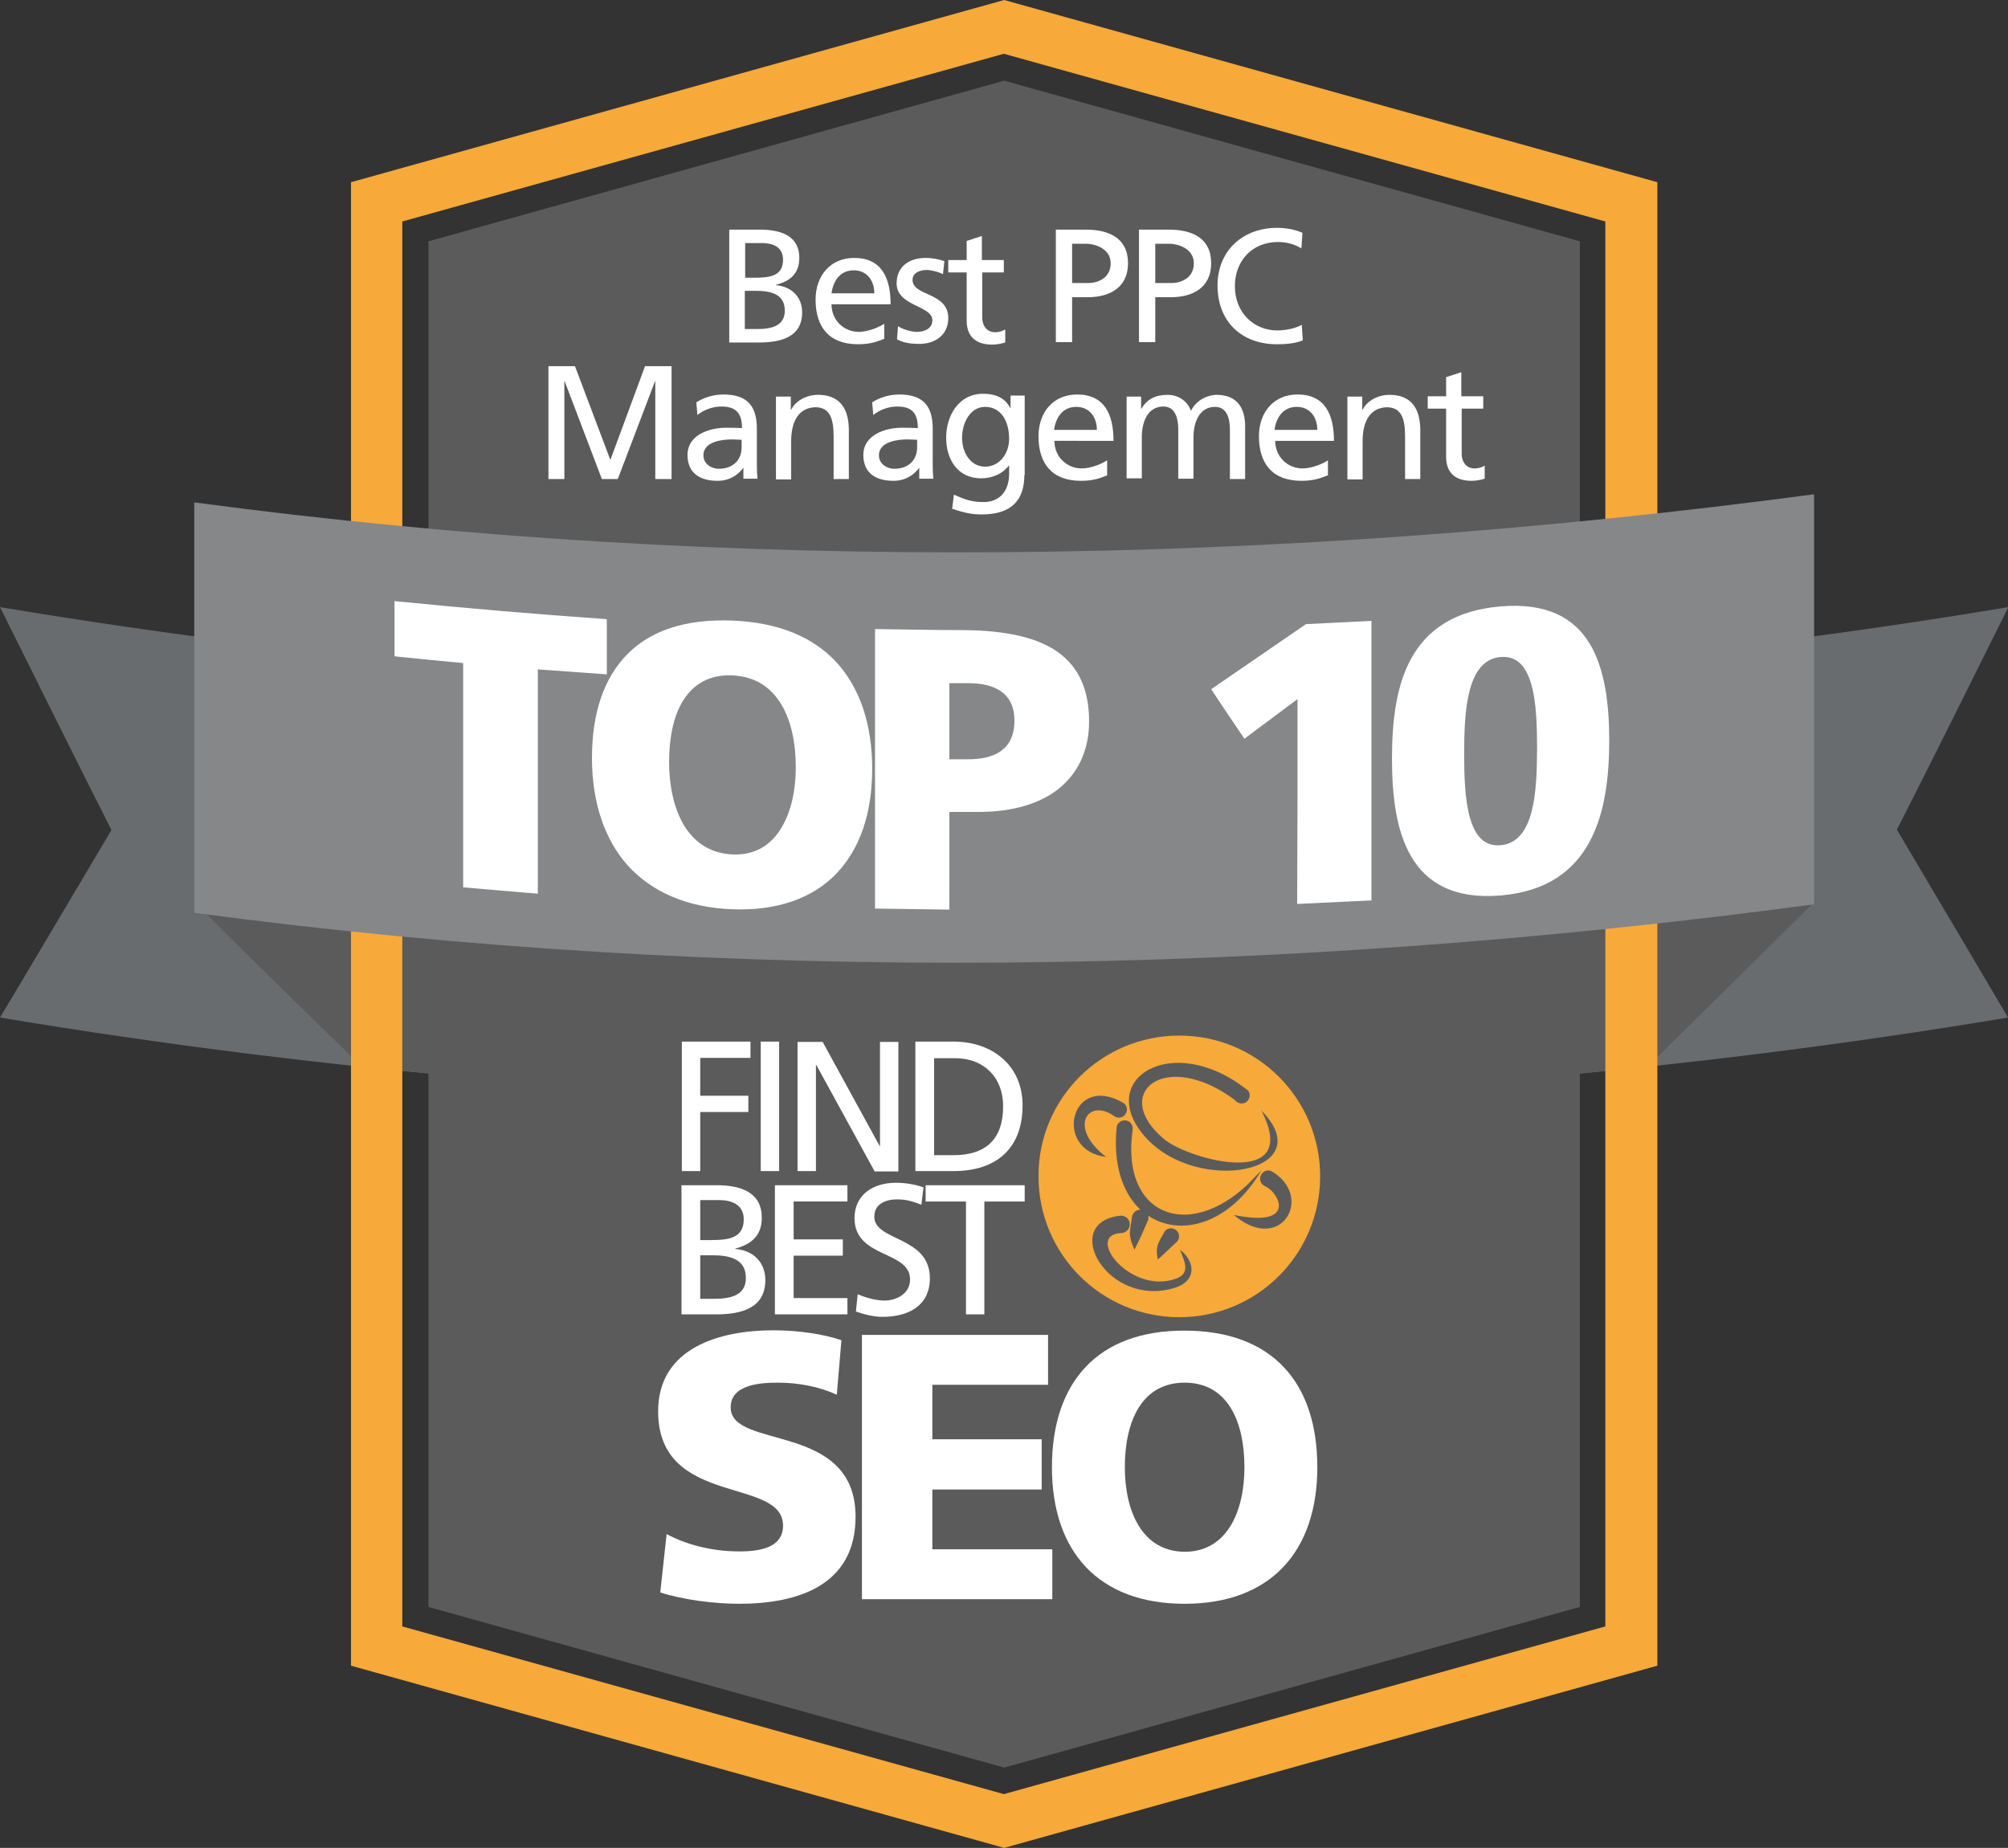 <svg xmlns="http://www.w3.org/2000/svg" xmlns:xlink="http://www.w3.org/1999/xlink" id="Layer_2_1_" x="0px" y="0px" viewBox="0 0 567.5 522.3" style="enable-background:new 0 0 567.5 522.3;" xml:space="preserve"><rect x="0" y="0" width="567.5" height="522.3" fill="#333333" stroke="none"/> <style type="text/css"> .st0{fill:#686C6E;} .st1{fill:#5B5B5B;} .st2{fill:#F7A939;} .st3{fill:#858789;} .st4{fill:#FFFFFF;} .st5{enable-background:new ;} </style> <path class="st0" d="M567.5,287.6c-94.2,15.7-188.9,23.5-283.8,23.5S94.2,303.3,0,287.6c10.5-17.5,20.9-35.2,31.5-53 c-10.6-20.9-21-42-31.5-63c94.2,15.7,188.9,23.5,283.8,23.5s189.6-7.8,283.8-23.5c-10.5,21.1-20.9,42.1-31.5,62.9 C546.6,252.3,557.1,269.9,567.5,287.6z"></path> <path class="st1" d="M512.7,255c-152.1,20.3-305.6,20.3-457.7,0c15.8,15.8,31.5,31.2,47.3,46.5c120.8,12.9,242.4,12.9,363.3,0 C481.2,286.2,496.9,270.6,512.7,255z"></path> <polygon class="st1" points="121.1,68.2 121.1,454.2 283.8,499.6 446.5,454.2 446.5,68.2 283.8,22.8 "></polygon> <path class="st2" d="M113.7,459.7V62.6l170-47.4l170,47.4v397.1l-170,47.4L113.7,459.7L113.7,459.7z M283.8,0L283.8,0L99.2,51.5 v234.7v184.6l184.6,51.5l184.6-51.5V51.5L283.8,0z"></path> <path class="st3" d="M512.7,255.6C360.6,276,207,278.3,54.9,258V142c152.1,20.3,305.7,18,457.8-2.3V255.6z"></path> <path class="st4" d="M130.9,250.8c7,0.6,14,1.2,21.1,1.8c0-10.6,0-21.1,0-31.7c0-10.6,0-21.1,0-31.7c6.5,0.5,13,0.9,19.5,1.4 c0-5.2,0-10.4,0-15.6c-20-1.4-40-3.1-60-5.1c0,5.2,0,10.4,0,15.6c6.5,0.7,13,1.3,19.4,1.9c0,10.6,0,21.1,0,31.7 C130.9,229.7,130.9,240.2,130.9,250.8L130.9,250.8z M167.3,214.2c0-12.7,3.4-22.6,10-29.3s16.5-10,29.6-9.5 c13,0.5,22.9,4.6,29.5,11.8s10.1,17.5,10.1,30.1s-3.5,22.7-10.1,29.6c-6.6,6.9-16.6,10.6-29.5,10.1s-22.8-5-29.5-12.4 C170.8,237.2,167.3,226.7,167.3,214.2L167.3,214.2z M189.1,215.4c0,6.5,1.3,12.9,4.1,17.7c2.9,4.8,7.3,8.1,13.8,8.4 c6.4,0.3,10.9-2.7,13.7-7.3c2.9-4.6,4.2-10.9,4.2-17.4c0-6.8-1.3-13.2-4.2-17.9s-7.3-7.7-13.7-8s-10.9,2.4-13.8,6.9 C190.3,202.3,189.1,208.6,189.1,215.4L189.1,215.4z M247.3,256.8c7,0.1,14,0.2,21,0.3c0-4.6,0-9.2,0-13.8s0-9.2,0-13.8 c2.7,0,5.4,0,8.2,0c9.8,0,17.7-2.4,23-6.8c5.3-4.4,8.3-10.8,8.3-18.8c0-8.9-2.9-15.3-8.7-19.5c-5.8-4.2-14.7-6.2-26.7-6.3 c-8.4,0-16.8-0.2-25.1-0.3c0,13.2,0,26.3,0,39.5C247.3,230.5,247.3,243.7,247.3,256.8L247.3,256.8z M268.3,193.1c1.8,0,3.6,0,5.4,0 c7.2,0,13,2.6,13,10.6c0,8.3-5.8,10.9-13,10.9c-1.8,0-3.7,0-5.4,0c0-3.6,0-7.2,0-10.7C268.3,200.2,268.3,196.6,268.3,193.1 L268.3,193.1z M366.6,255.5c7-0.3,14-0.7,21-1c0-13.2,0-26.3,0-39.5s0-26.3,0-39.5c-6.2,0.3-12.4,0.6-18.5,0.9 c-9,6.2-17.9,12.3-26.8,18.4c3.1,4.7,6.2,9.3,9.4,14c5-3.7,10-7.5,15-11.2c0,9.7,0,19.3,0,29S366.6,245.8,366.6,255.5L366.6,255.5z M424.1,253.1c13.1-1.1,20.7-7,25.1-15.1s5.6-18.4,5.6-28.7c0-10.2-1.2-20.3-5.6-27.5s-12.1-11.5-25.1-10.4 c-13.1,1.1-20.8,6.7-25.2,14.6c-4.4,7.9-5.5,18.2-5.5,28.4s1.1,20.4,5.5,27.8C403.3,249.6,411,254.2,424.1,253.1L424.1,253.1z M424.1,238.9c-4.8,0.4-7.3-2.9-8.7-7.9c-1.4-5-1.6-11.6-1.6-17.9c0-6.3,0.2-12.9,1.6-18.1c1.4-5.2,4-8.9,8.7-9.3 c4.8-0.4,7.3,2.9,8.7,7.8c1.4,4.9,1.6,11.6,1.6,17.9c0,6.3-0.2,13-1.6,18.2C431.4,234.8,428.8,238.5,424.1,238.9z"></path> <path class="st4" d="M186.6,450.1c6.6,2.1,15.3,3.2,22.3,3.2c16.6,0,32.9-5.2,32.9-24.6c0-27-35.3-18.8-35.3-30.9 c0-6.5,8.4-7,13.4-7c5.7,0,11.5,1.1,16.6,3.4l1.3-15.4c-5-1.7-12.1-2.8-19.3-2.8c-15,0-32.5,4.9-32.5,22.9 c0,27.2,35.3,18.4,35.3,32.3c0,6-6,7.3-12.3,7.3c-8.2,0-15.4-2.1-20.6-4.9L186.6,450.1z"></path> <polygon class="st4" points="243.6,452 297.4,452 297.4,437.9 263.5,437.9 263.5,421 294.4,421 294.4,406.8 263.5,406.8 263.5,391.4 296.2,391.4 296.2,377.3 243.6,377.3 "></polygon> <path class="st4" d="M297.3,414.7c0,23.8,13.1,38.6,37.5,38.6s37.5-14.9,37.5-38.6c0-24-12.8-38.6-37.5-38.6 C310.2,376,297.3,390.7,297.3,414.7L297.3,414.7z M317.9,414.7c0-13,4.8-23.9,16.9-23.9s16.9,10.9,16.9,23.9 c0,12.3-4.8,23.9-16.9,23.9C322.7,438.5,317.9,427,317.9,414.7z"></path> <path class="st4" d="M192.7,331h5.2v-16.7h13.6v-4.6h-13.6V299h14.2v-4.6h-19.4V331L192.7,331z M215,331h5.2v-36.6H215V331L215,331z M225.4,331h5.2v-30h0.1l16.5,30.1h6.7v-36.6h-5.2v29.4h-0.1l-16.1-29.4h-7.1L225.4,331L225.4,331z M258.7,331h10.8 c12,0,19.5-6.3,19.5-18.6c0-11.3-8.6-18-19.5-18h-10.8V331L258.7,331z M264,299.1h6.1c7.5,0,13.4,5,13.4,13.6c0,9.4-5,13.8-14,13.8 H264V299.1L264,299.1z M192.7,371.5h9.7c7.4,0,13.9-1.9,13.9-9.7c0-5.1-3.5-8.4-8.5-8.8v-0.1c4.6-1.2,7.5-3.7,7.5-8.7 c0-6.8-5.2-9.2-12.8-9.2h-9.9v36.5L192.7,371.5L192.7,371.5z M197.9,354.8h3.4c4.5,0,9.5,0.8,9.5,6.4c0,4.9-4.2,5.9-9,5.9h-3.9 V354.8L197.9,354.8z M197.9,339.2h5.5c3,0,6.8,1.1,6.8,5.4c0,5.4-4.3,5.9-9.4,5.9h-2.9L197.9,339.2L197.9,339.2z M219,371.5h20.5 v-4.6h-15.2v-12h13.9v-4.6h-13.9v-10.7h15.2V335H219V371.5L219,371.5z M261,335.6c-2.5-0.9-5.4-1.3-7.8-1.3c-6.6,0-11.7,3.5-11.7,10 c0,11.4,15.7,9.1,15.7,17.3c0,4.3-4.2,6-7.2,6c-2.7,0-5.8-1-7.6-1.8l-0.5,4.9c2.4,0.8,4.9,1.5,7.5,1.5c7.3,0,13.4-3.1,13.4-10.9 c0-12-15.7-10.4-15.7-17.4c0-3.8,3.5-4.9,6.4-4.9c2.7,0,4.2,0.5,6.9,1.5L261,335.6L261,335.6z M273,371.5v-31.9h-11.4V335h28v4.6 h-11.4v31.9H273z"></path> <path class="st2" d="M333.3,292.7c22,0,39.8,17.8,39.8,39.8s-17.8,39.8-39.8,39.8s-39.8-17.8-39.8-39.8 C293.4,310.5,311.3,292.7,333.3,292.7L333.3,292.7z M349,310.9c0.7,1,2.2,1.3,3.2,0.6c1-0.7,1.3-2.2,0.6-3.2 c-21.5-17.3-43.7-3.1-29,13.2c14.8,16.4,49.7,9.7,32.7-7.6c11.6,22.5-20.5,14-27.6,8C313.7,309.1,329.2,296.2,349,310.9L349,310.9z M320.1,319.4c0.2-1.3-0.6-2.5-1.8-2.7c-1.3-0.2-2.5,0.6-2.7,1.8c-1.1,10.9,1.8,18.8,6.7,23.4c-1,0-2,0.7-2.3,1.7 c-0.7,4.9-1.3,5.1,0.6,9.6c1.5-2.8,2.6-5.4,3.9-8.4c0.1-0.4,0.1-0.8,0-1.2c9.1,6.1,23,2.5,32-12.8l-3.8,3.9 C335.7,350.9,316.7,343.4,320.1,319.4L320.1,319.4z M332.7,350.9c0.8-1,0.7-2.4-0.3-3.2c-1-0.8-2.4-0.7-3.2,0.3 c-1.9,3.4-2.7,4.2-2,8C329.2,354.3,330.7,352.7,332.7,350.9L332.7,350.9z M314.8,315.4c1,0.8,2.5,0.6,3.2-0.4c0.8-1,0.6-2.5-0.4-3.2 c-15.1-8.9-20.1,13.4-5,15.2C301.6,318.5,307.6,310.3,314.8,315.4L314.8,315.4z M359.3,331c-1.2-0.5-2.5,0.1-3,1.3 c-0.5,1.2,0.1,2.5,1.3,3c4.1,1.9,8.9,11.8-8.9,8.1C362.1,354.8,371.6,338.1,359.3,331L359.3,331z M316.9,348.5 c1.3,0,2.4-1.1,2.4-2.5c0-1.3-1.1-2.4-2.5-2.4c-17.6,1.7-3.8,26.6,15.5,20.3c5.7-1.9,5.7-7.1,1.2-10.7c1.1,3.1,3.2,6.6-1.1,8.2 C319.5,366.1,306.3,349,316.9,348.5z"></path> <g id="Category_1_"> <g id="PPC_Managment_1_"> <g class="st5"> <path class="st4" d="M155,103.5h7.5l10,26.5l9.8-26.5h7.5v31.9h-4.6v-27.6h-0.1l-10.5,27.6h-4.5l-10.5-27.6h-0.1v27.6H155V103.5z "></path> <path class="st4" d="M196.8,113.7c2.1-1.3,4.7-2.2,7.7-2.2c6.7,0,9.4,3.3,9.4,9.6v9.6c0,2.6,0.1,3.9,0.2,4.6h-4v-3h-0.1 c-1,1.4-3.3,3.6-7.2,3.6c-5,0-8.5-2.2-8.5-7.3c0-5.8,6.4-7.7,10.8-7.7c1.7,0,2.9,0,4.6,0.1c0-4-1.5-6.1-5.8-6.1 c-2.4,0-5,0.9-6.8,2.4L196.8,113.7z M209.6,124.3c-0.9,0-1.8-0.1-2.7-0.1c-2.3,0-8.1,0.4-8.1,4.5c0,2.5,2.4,3.8,4.3,3.8 c4.2,0,6.5-2.6,6.5-6.1V124.3z"></path> <path class="st4" d="M219.3,112.1h4.2v3.7h0.1c1.3-2.6,4.4-4.2,7.6-4.2c6,0,8.7,3.7,8.7,10v13.8h-4.3v-12c0-5.4-1.2-8.1-4.9-8.3 c-4.9,0-7.1,3.9-7.1,9.6v10.8h-4.3V112.1z"></path> <path class="st4" d="M246.5,113.7c2.1-1.3,4.7-2.2,7.7-2.2c6.7,0,9.4,3.3,9.4,9.6v9.6c0,2.6,0.1,3.9,0.2,4.6h-4v-3h-0.1 c-1,1.4-3.3,3.6-7.2,3.6c-5,0-8.5-2.2-8.5-7.3c0-5.8,6.4-7.7,10.8-7.7c1.7,0,2.9,0,4.6,0.1c0-4-1.5-6.1-5.8-6.1 c-2.4,0-5,0.9-6.8,2.4L246.5,113.7z M259.2,124.3c-0.9,0-1.8-0.1-2.7-0.1c-2.3,0-8.1,0.4-8.1,4.5c0,2.5,2.4,3.8,4.3,3.8 c4.2,0,6.5-2.6,6.5-6.1V124.3z"></path> <path class="st4" d="M289.5,134.3c0,7.1-3.7,11.1-12,11.1c-2.5,0-4.6-0.3-8.4-1.6l0.5-4c3.3,1.5,5.2,2.1,8.4,2.1 c4.5,0,7.2-3.1,7.2-8v-2.3h-0.1c-1.8,2.4-4.8,3.6-7.8,3.6c-6.7,0-9.9-5.4-9.9-11.5c0-6,3.4-12.4,10.4-12.4c4.1,0,6.4,1.5,7.7,4 h0.1v-3.5h4V134.3z M285.2,124c0-4.8-2.2-9-6.8-9c-4.3,0-6.5,4.7-6.5,8.7c0,4.4,2.5,8.2,6.5,8.2S285.2,128.3,285.2,124z"></path> <path class="st4" d="M312.8,134.4c-1.6,0.6-3.5,1.5-7.3,1.5c-8.3,0-12-5-12-12.6c0-6.9,4.3-11.8,10.9-11.8 c7.8,0,10.3,5.7,10.3,13.1H298c0,4.6,3.6,7.8,7.7,7.8c2.8,0,6.1-1.5,7.2-2.3V134.4z M310,121.5c0-3.6-2.1-6.5-5.8-6.5 c-4.2,0-5.9,3.5-6.3,6.5H310z"></path> <path class="st4" d="M318.5,112.1h4v3.4h0.1c1.6-2.7,4-3.9,7.4-3.9c2.7,0,5.4,1.4,6.6,4.5c1.6-3.3,5.1-4.5,7.2-4.5 c5.9,0,8.1,3.8,8.1,8.9v14.9h-4.3v-13.9c0-2.9-0.7-6.5-4.2-6.5c-4.4,0-6.1,4.3-6.1,8.6v11.7H333v-13.9c0-2.9-0.7-6.5-4.2-6.5 c-4.4,0-6.1,4.3-6.1,8.6v11.7h-4.3V112.1z"></path> <path class="st4" d="M375.1,134.4c-1.6,0.6-3.5,1.5-7.3,1.5c-8.3,0-12-5-12-12.6c0-6.9,4.3-11.8,10.9-11.8 c7.8,0,10.3,5.7,10.3,13.1h-16.6c0,4.6,3.6,7.8,7.7,7.8c2.8,0,6.1-1.5,7.2-2.3V134.4z M372.3,121.5c0-3.6-2.1-6.5-5.8-6.5 c-4.2,0-5.9,3.5-6.3,6.5H372.3z"></path> <path class="st4" d="M380.8,112.1h4.2v3.7h0.1c1.3-2.6,4.4-4.2,7.6-4.2c6,0,8.7,3.7,8.7,10v13.8h-4.3v-12c0-5.4-1.2-8.1-4.9-8.3 c-4.9,0-7.1,3.9-7.1,9.6v10.8h-4.3V112.1z"></path> <path class="st4" d="M419.3,115.5h-6.2v12.7c0,2.7,1.6,4.2,3.6,4.2c1.3,0,2.3-0.4,2.9-0.8v3.7c-1,0.3-2.3,0.6-3.7,0.6 c-4.4,0-7.2-2.1-7.2-6.8v-13.6h-5.2v-3.5h5.2v-5.4l4.3-1.4v6.8h6.2V115.5z"></path> </g> <g class="st5"> <path class="st4" d="M206.1,64.9h8.6c6.6,0,11.2,2.1,11.2,8c0,4.4-2.6,6.6-6.6,7.6v0.1c4.3,0.4,7.4,3.2,7.4,7.7 c0,6.8-5.7,8.5-12.1,8.5h-8.5V64.9z M210.6,78.5h2.5c4.4,0,8.2-0.4,8.2-5.1c0-3.8-3.2-4.7-5.9-4.7h-4.8V78.5z M210.6,93h3.4 c4.1,0,7.8-0.9,7.8-5.2c0-4.9-4.3-5.6-8.3-5.6h-3V93z"></path> <path class="st4" d="M249.8,95.8c-1.6,0.6-3.5,1.5-7.3,1.5c-8.3,0-12-5-12-12.6c0-6.9,4.3-11.8,10.9-11.8 c7.8,0,10.3,5.7,10.3,13.1H235c0,4.6,3.6,7.8,7.7,7.8c2.8,0,6.1-1.5,7.2-2.3V95.8z M247.1,82.9c0-3.6-2.1-6.5-5.8-6.5 c-4.2,0-5.9,3.5-6.3,6.5H247.1z"></path> <path class="st4" d="M253.8,92.2c1.7,1.1,4.1,1.6,5.3,1.6c2,0,4.4-0.8,4.4-3.3c0-4.2-10.1-3.9-10.1-10.4c0-4.8,3.6-7.2,8.2-7.2 c2,0,3.7,0.4,5.3,0.9l-0.4,3.7c-1-0.6-3.5-1.2-4.5-1.2c-2.2,0-4.1,0.9-4.1,2.8c0,4.7,10.1,3.4,10.1,10.8c0,5-4,7.3-8.1,7.3 c-2.2,0-4.4-0.2-6.4-1.3L253.8,92.2z"></path> <path class="st4" d="M283.8,77h-6.2v12.7c0,2.7,1.6,4.2,3.6,4.2c1.3,0,2.3-0.4,2.9-0.8v3.7c-1,0.3-2.3,0.6-3.7,0.6 c-4.4,0-7.2-2.1-7.2-6.8V77h-5.2v-3.5h5.2v-5.4l4.3-1.4v6.8h6.2V77z"></path> <path class="st4" d="M298.4,64.9h8.4c6.5,0,12,2.3,12,9.5c0,7.1-5.5,9.6-11.3,9.6H303v12.7h-4.6V64.9z M303,80h4.5 c2.8,0,6.4-1.4,6.4-5.6c0-4-4.2-5.5-7-5.5H303V80z"></path> <path class="st4" d="M321.9,64.9h8.4c6.5,0,12,2.3,12,9.5c0,7.1-5.5,9.6-11.3,9.6h-4.5v12.7h-4.6V64.9z M326.5,80h4.5 c2.8,0,6.4-1.4,6.4-5.6c0-4-4.2-5.5-7-5.5h-3.9V80z"></path> <path class="st4" d="M367.8,70.2c-2-1.2-4.2-1.8-6.6-1.8c-7.3,0-12.2,5.3-12.2,12.5c0,7.5,5.4,12.5,12,12.5 c2.3,0,5.3-0.6,6.9-1.6l0.3,4.4c-2.4,1-5.4,1.1-7.3,1.1c-10.1,0-16.8-6.5-16.8-16.6c0-9.8,7.1-16.3,16.8-16.3 c2.5,0,4.9,0.4,7.2,1.4L367.8,70.2z"></path> </g> </g> </g> </svg>